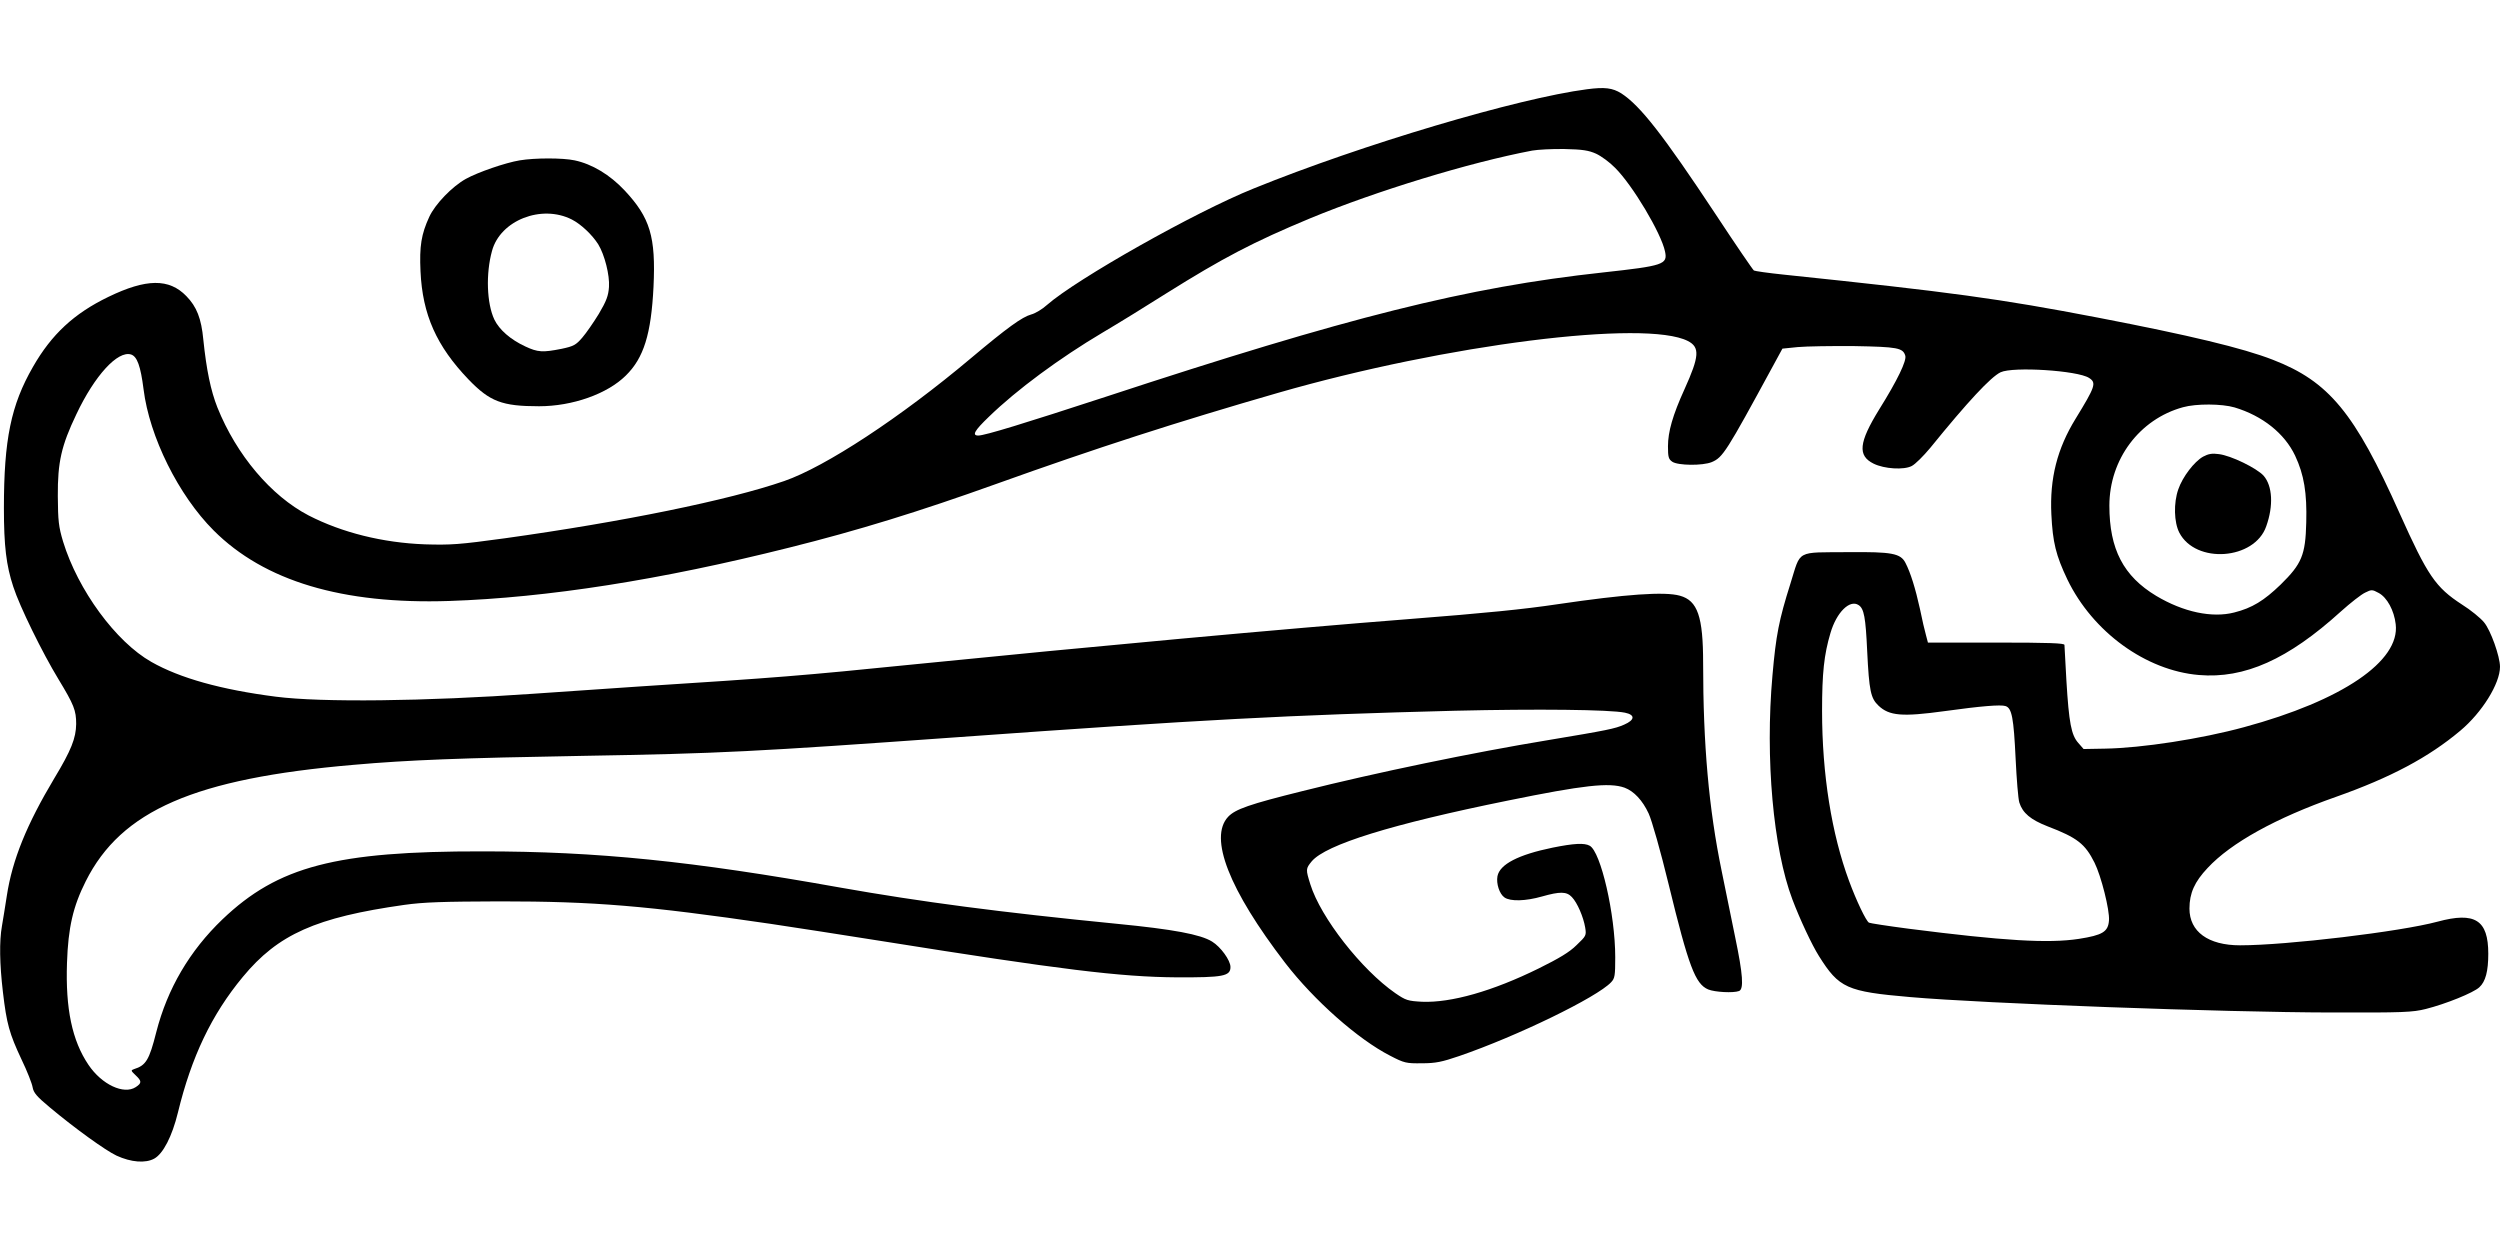 <?xml version="1.0" standalone="no"?>
<!DOCTYPE svg PUBLIC "-//W3C//DTD SVG 20010904//EN"
 "http://www.w3.org/TR/2001/REC-SVG-20010904/DTD/svg10.dtd">
<svg version="1.0" xmlns="http://www.w3.org/2000/svg"
 width="1280pt" height="640pt" viewBox="0 0 1280 640"
 preserveAspectRatio="xMidYMid meet">
<g transform="translate(0,640) scale(0.1,-0.1)"
fill="#000000" stroke="none">
<path d="M8125 5943 c-353 -46 -1152 -283 -1706 -508 -301 -121 -906 -463
-1058 -596 -24 -22 -61 -44 -81 -49 -47 -13 -122 -67 -310 -225 -360 -303
-744 -555 -955 -628 -283 -98 -828 -209 -1430 -293 -233 -32 -276 -35 -410
-31 -215 8 -424 60 -595 148 -192 100 -369 309 -467 553 -34 86 -56 192 -72
347 -10 108 -34 169 -87 223 -88 91 -205 90 -399 -4 -176 -85 -291 -192 -386
-358 -113 -196 -149 -373 -149 -723 0 -195 12 -294 48 -403 32 -100 150 -340
231 -473 80 -132 91 -160 91 -230 -1 -72 -25 -134 -112 -278 -141 -236 -215
-417 -243 -601 -8 -54 -20 -124 -25 -155 -14 -78 -12 -194 5 -339 19 -162 33
-212 95 -344 29 -60 54 -124 57 -143 5 -28 21 -47 87 -102 129 -108 287 -222
343 -248 74 -34 148 -40 193 -15 45 25 91 113 121 236 69 284 172 501 332 694
181 219 375 305 827 369 100 14 197 17 490 18 482 0 750 -22 1385 -115 116
-17 377 -58 580 -90 903 -144 1210 -182 1500 -184 238 -1 275 6 275 53 0 34
-50 103 -94 130 -59 37 -200 63 -486 91 -598 59 -1002 112 -1420 186 -755 135
-1243 185 -1830 185 -750 1 -1046 -76 -1331 -348 -168 -161 -282 -355 -339
-578 -36 -143 -53 -170 -114 -189 -17 -6 -16 -8 8 -31 32 -30 33 -40 1 -61
-61 -40 -174 13 -242 114 -84 124 -118 288 -110 522 6 181 31 289 96 418 182
363 558 526 1371 596 282 25 548 35 1175 46 702 12 876 21 1910 95 1267 91
1700 114 2555 136 421 10 793 6 870 -10 53 -11 51 -37 -4 -61 -47 -21 -87 -29
-393 -80 -377 -62 -879 -166 -1253 -260 -274 -68 -345 -93 -382 -132 -100
-107 5 -374 292 -748 149 -193 373 -391 537 -475 73 -38 83 -40 163 -39 71 0
103 7 191 37 297 102 706 301 778 378 19 20 21 34 21 128 0 220 -74 541 -131
571 -27 15 -81 12 -190 -10 -175 -36 -270 -85 -282 -146 -7 -38 10 -91 36
-109 30 -21 108 -19 192 5 92 26 126 26 153 -3 28 -29 59 -102 68 -155 7 -42
5 -44 -44 -91 -36 -36 -90 -68 -193 -119 -237 -117 -450 -177 -598 -171 -73 4
-83 7 -137 44 -173 120 -382 387 -435 557 -24 77 -24 80 7 118 73 86 408 190
1004 311 387 79 520 94 598 66 48 -18 92 -65 123 -132 16 -34 61 -192 103
-365 102 -419 136 -508 202 -536 34 -14 129 -19 158 -8 25 10 20 84 -20 276
-19 95 -50 247 -69 338 -66 320 -95 648 -95 1065 0 238 -28 320 -119 345 -78
22 -276 8 -629 -44 -167 -25 -364 -45 -762 -76 -629 -49 -1640 -142 -2515
-230 -604 -61 -709 -69 -1425 -115 -47 -3 -290 -20 -540 -37 -555 -39 -1085
-45 -1318 -15 -280 36 -491 95 -637 178 -182 103 -376 368 -452 616 -23 77
-26 106 -27 233 -1 174 18 258 95 419 94 199 212 327 280 306 31 -10 49 -59
64 -178 30 -243 179 -543 359 -723 259 -259 659 -379 1206 -361 503 17 1083
108 1740 273 353 88 667 185 1060 326 516 185 925 317 1445 467 862 248 1880
376 2097 265 62 -32 59 -78 -17 -246 -61 -134 -85 -219 -85 -293 0 -55 3 -66
22 -79 29 -20 156 -21 202 -2 57 24 74 51 313 491 l49 90 79 8 c44 4 175 6
290 5 220 -4 248 -9 260 -49 8 -25 -39 -124 -134 -276 -104 -169 -111 -236
-28 -277 55 -27 155 -33 195 -12 18 9 60 51 95 93 193 238 310 363 360 387 64
30 395 9 453 -29 39 -25 32 -44 -69 -209 -94 -153 -133 -305 -124 -490 7 -143
23 -209 82 -333 130 -269 402 -466 673 -489 234 -20 457 80 727 325 49 44 105
88 125 97 32 16 36 16 69 -2 43 -23 79 -90 87 -160 23 -189 -274 -391 -776
-527 -220 -60 -524 -107 -712 -110 l-110 -2 -27 31 c-36 40 -48 103 -61 319
-5 94 -10 176 -10 183 0 9 -77 12 -350 12 l-349 0 -10 38 c-6 20 -20 81 -31
135 -23 104 -48 185 -74 235 -25 49 -70 57 -290 55 -275 -2 -244 14 -299 -161
-59 -187 -74 -264 -92 -470 -38 -425 4 -888 102 -1147 39 -103 100 -233 136
-290 103 -164 142 -182 467 -210 377 -33 1607 -78 2155 -79 371 -1 417 1 485
18 103 26 244 83 274 111 32 29 46 82 46 172 0 173 -68 216 -260 164 -189 -51
-772 -121 -1011 -121 -163 0 -259 70 -259 188 0 79 26 137 93 208 120 129 350
256 657 364 280 99 474 202 637 339 111 93 203 241 203 327 0 53 -48 188 -82
228 -17 21 -68 63 -113 91 -135 88 -175 146 -319 467 -230 515 -362 675 -649
786 -154 60 -425 125 -897 216 -505 97 -746 130 -1608 220 -78 8 -147 18 -152
21 -5 3 -94 133 -196 288 -270 408 -386 556 -483 619 -45 28 -85 33 -176 21z
m47 -330 c26 -12 70 -44 97 -72 90 -89 237 -336 256 -429 14 -66 -8 -73 -318
-107 -699 -76 -1303 -228 -2547 -637 -413 -135 -618 -198 -651 -198 -34 0 -20
25 54 96 143 139 363 301 582 431 83 49 229 139 325 200 292 183 449 265 740
386 337 139 813 285 1135 346 28 5 102 9 165 8 93 -2 124 -7 162 -24z m3269
-1299 c143 -43 256 -133 310 -247 46 -98 61 -191 57 -342 -4 -167 -23 -212
-131 -318 -85 -82 -146 -120 -238 -143 -113 -29 -260 2 -399 85 -168 101 -240
239 -240 462 0 237 154 443 377 504 68 19 199 18 264 -1z m-1925 -1012 c28
-18 36 -63 44 -236 10 -204 18 -241 58 -279 55 -52 120 -58 338 -28 188 26
287 34 312 26 33 -10 42 -61 52 -270 5 -104 13 -205 19 -224 17 -54 58 -88
145 -122 152 -58 192 -90 240 -186 34 -68 78 -243 74 -295 -4 -59 -33 -76
-154 -95 -157 -24 -387 -10 -872 52 -107 14 -198 28 -203 31 -15 9 -64 111
-102 214 -89 241 -138 545 -138 870 0 194 10 288 43 399 31 106 99 173 144
143z"/>
<path d="M11280 4062 c-45 -25 -105 -103 -127 -167 -25 -71 -22 -169 5 -222
84 -162 385 -140 445 32 38 106 32 207 -13 259 -35 39 -168 104 -230 111 -34
5 -54 1 -80 -13z"/>
<path d="M2661 5579 c-73 -12 -215 -61 -276 -95 -70 -39 -157 -129 -187 -194
-41 -89 -51 -150 -45 -279 10 -222 82 -383 246 -554 109 -113 171 -137 361
-137 171 0 349 63 444 157 92 90 130 212 142 455 12 256 -17 353 -148 493 -75
80 -166 135 -256 154 -61 13 -203 13 -281 0z m267 -303 c47 -24 104 -78 135
-127 33 -54 59 -158 55 -218 -3 -45 -13 -72 -52 -138 -27 -44 -65 -99 -85
-122 -32 -37 -44 -44 -106 -57 -96 -19 -121 -18 -185 12 -76 35 -134 86 -159
138 -39 83 -44 235 -12 351 42 157 254 240 409 161z"/>
</g>
</svg>
